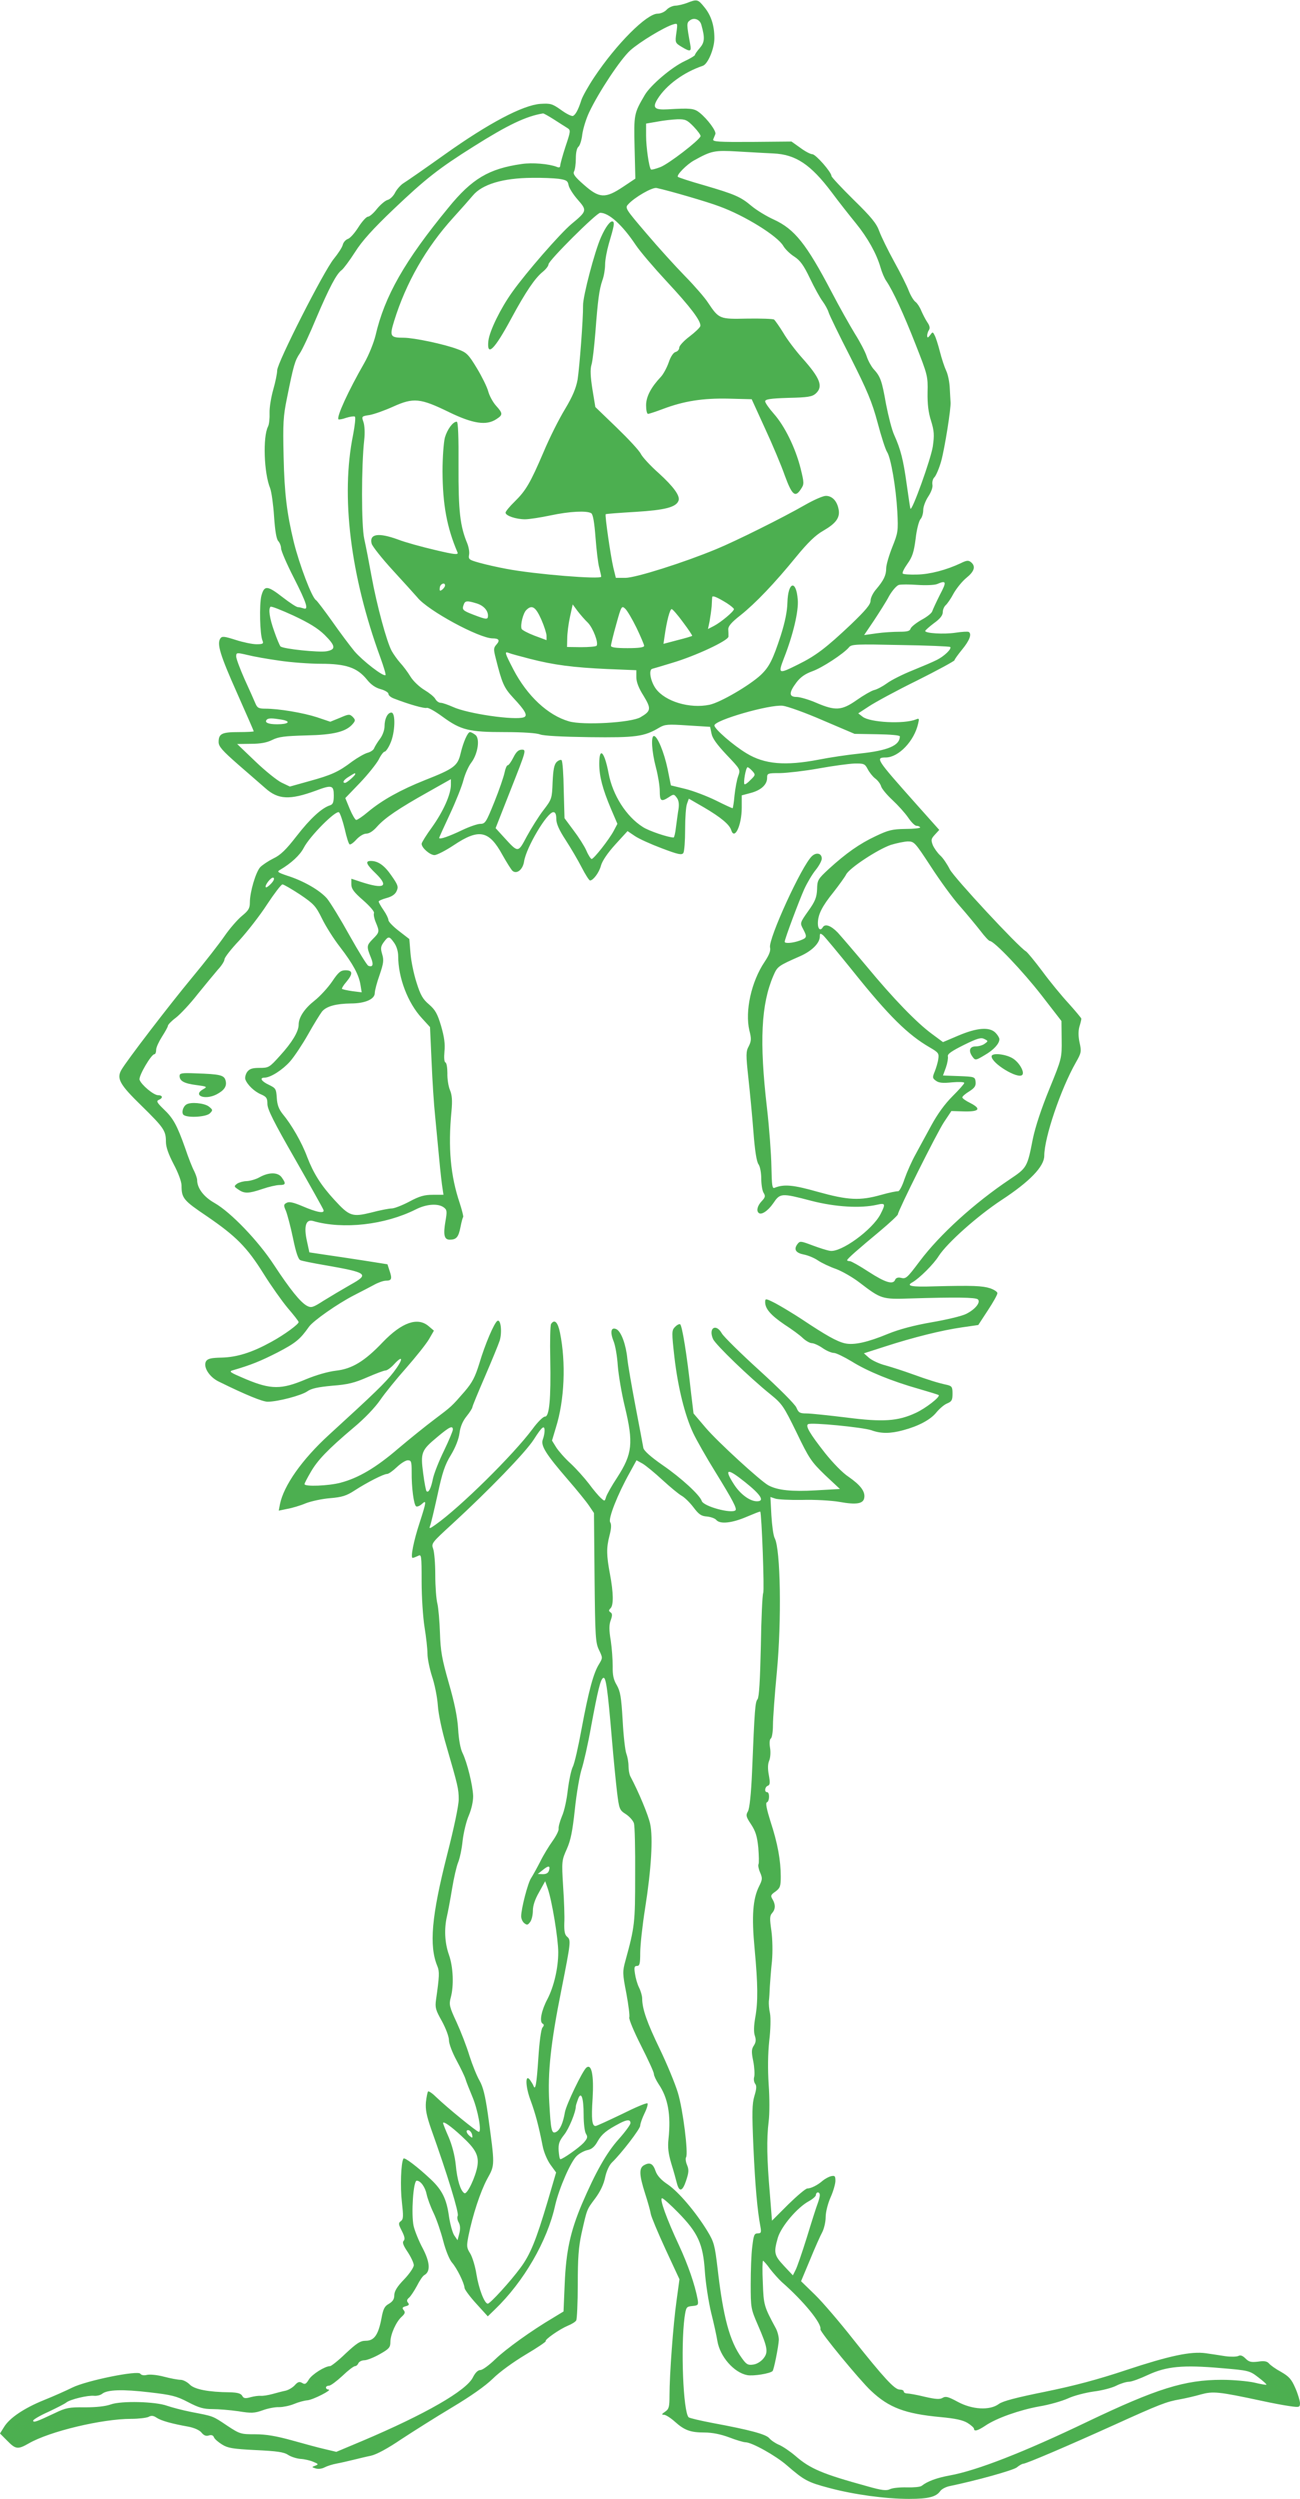 <?xml version="1.0" standalone="no"?>
<!DOCTYPE svg PUBLIC "-//W3C//DTD SVG 20010904//EN"
 "http://www.w3.org/TR/2001/REC-SVG-20010904/DTD/svg10.dtd">
<svg version="1.0" xmlns="http://www.w3.org/2000/svg"
 width="666pt" height="1280pt" viewBox="0 0 666 1280"
 preserveAspectRatio="xMidYMid meet">
<g transform="translate(0,1280) scale(0.1,-0.1)"
fill="#4caf50" stroke="none">
<path d="M3520 12785 c-19 -7 -47 -14 -61 -14 -14 -1 -34 -10 -44 -21 -10 -11
-30 -20 -46 -20 -56 0 -211 -155 -325 -326 -30 -45 -59 -97 -65 -115 -16 -50
-30 -77 -44 -83 -7 -2 -34 11 -61 31 -45 32 -54 34 -105 31 -90 -6 -267 -100
-489 -258 -101 -72 -196 -138 -211 -147 -14 -8 -34 -30 -44 -48 -9 -19 -27
-36 -39 -39 -12 -3 -37 -24 -55 -46 -17 -22 -38 -40 -46 -40 -8 0 -30 -24 -49
-54 -19 -30 -43 -57 -54 -60 -11 -4 -23 -17 -26 -30 -3 -13 -24 -45 -46 -72
-51 -62 -290 -532 -290 -571 0 -15 -9 -60 -20 -98 -11 -39 -20 -92 -19 -120 1
-27 -2 -59 -8 -70 -27 -53 -21 -238 11 -316 7 -19 16 -83 20 -144 5 -74 12
-115 21 -126 8 -8 15 -26 15 -38 0 -12 29 -80 65 -150 67 -132 78 -168 49
-157 -9 3 -21 6 -28 6 -7 0 -41 22 -77 50 -80 62 -95 63 -110 8 -11 -44 -8
-199 6 -230 6 -15 2 -18 -31 -18 -21 0 -69 10 -106 22 -60 19 -70 20 -79 8
-19 -28 -1 -86 85 -279 47 -106 86 -195 86 -197 0 -2 -35 -4 -78 -4 -85 0
-102 -8 -102 -51 0 -23 19 -44 101 -116 56 -48 118 -103 138 -120 66 -59 125
-62 259 -13 82 31 92 28 92 -24 0 -35 -4 -46 -19 -51 -42 -13 -102 -68 -171
-157 -55 -71 -83 -98 -119 -115 -26 -13 -56 -33 -68 -45 -23 -26 -53 -127 -53
-181 0 -30 -7 -41 -41 -69 -22 -18 -62 -64 -89 -103 -26 -38 -100 -133 -164
-210 -118 -142 -337 -428 -364 -475 -26 -45 -8 -76 103 -184 115 -113 125
-128 125 -184 0 -28 13 -64 40 -116 23 -43 40 -89 40 -108 0 -66 10 -77 130
-158 149 -102 205 -158 290 -294 38 -61 94 -140 124 -176 31 -36 56 -68 56
-72 0 -11 -73 -65 -141 -102 -98 -54 -175 -78 -253 -80 -53 -1 -71 -5 -80 -18
-17 -28 15 -81 65 -105 138 -68 224 -103 250 -103 52 0 173 32 203 53 21 15
54 22 128 29 81 6 115 15 179 43 44 19 86 35 94 35 8 0 28 14 44 32 49 53 47
24 -3 -41 -42 -54 -99 -109 -330 -320 -139 -127 -233 -261 -252 -357 l-6 -32
43 9 c24 4 68 17 96 29 29 11 85 23 125 26 59 5 83 12 124 39 65 42 149 85
167 85 8 0 30 16 50 35 20 19 45 35 56 35 18 0 20 -7 20 -59 -1 -80 11 -170
23 -177 5 -3 18 2 29 12 25 23 24 13 -11 -95 -31 -94 -48 -181 -36 -181 4 0
16 5 27 10 18 10 19 6 19 -132 0 -79 7 -183 15 -233 8 -49 15 -111 15 -136 0
-25 11 -77 23 -115 13 -38 27 -105 30 -149 3 -46 22 -134 43 -205 60 -207 64
-223 64 -277 0 -31 -24 -146 -60 -286 -79 -312 -93 -464 -49 -569 11 -27 10
-51 -7 -170 -6 -42 -2 -54 30 -111 20 -37 36 -79 36 -97 0 -19 17 -63 39 -104
21 -39 42 -82 46 -96 4 -14 20 -54 35 -90 28 -66 49 -180 33 -180 -10 0 -162
124 -216 176 -20 20 -40 34 -44 31 -3 -4 -8 -28 -11 -55 -3 -37 3 -69 27 -138
83 -232 144 -432 136 -444 -4 -7 -2 -22 5 -34 8 -15 9 -33 3 -57 l-9 -34 -17
25 c-9 14 -21 58 -27 98 -12 88 -35 134 -92 188 -68 64 -136 116 -141 107 -13
-21 -17 -147 -8 -223 8 -72 8 -87 -5 -97 -14 -10 -13 -16 5 -51 14 -28 17 -42
9 -50 -8 -8 -2 -24 21 -58 17 -26 31 -56 31 -67 0 -11 -22 -44 -50 -73 -36
-37 -50 -61 -50 -81 0 -20 -8 -32 -28 -44 -22 -12 -29 -26 -38 -76 -16 -83
-37 -113 -80 -113 -28 0 -46 -12 -103 -65 -37 -36 -74 -65 -80 -65 -26 0 -93
-42 -109 -69 -14 -23 -20 -26 -34 -17 -14 8 -22 6 -38 -12 -11 -12 -33 -25
-48 -28 -15 -3 -45 -11 -67 -17 -22 -6 -48 -10 -59 -9 -10 1 -34 -2 -52 -7
-28 -8 -36 -6 -43 7 -7 12 -24 17 -63 18 -110 1 -182 15 -206 40 -13 13 -34
24 -47 24 -13 0 -51 7 -85 16 -34 9 -73 13 -88 9 -15 -4 -28 -1 -33 6 -11 19
-277 -35 -349 -71 -30 -15 -95 -44 -145 -64 -103 -42 -177 -92 -205 -139 l-20
-32 37 -37 c43 -44 54 -46 110 -14 107 62 376 126 525 126 38 0 78 5 89 10 14
8 25 7 41 -4 24 -16 79 -31 163 -46 31 -6 57 -18 67 -30 12 -15 24 -20 38 -15
13 4 22 1 26 -9 3 -9 22 -25 41 -37 30 -19 56 -23 173 -29 107 -5 144 -10 165
-24 15 -10 43 -19 63 -21 21 -1 51 -8 67 -15 27 -11 28 -13 10 -20 -19 -7 -19
-7 2 -14 13 -4 32 -2 45 5 13 7 41 16 63 20 22 4 60 13 85 19 25 6 65 16 90
21 28 6 86 37 155 84 61 40 178 114 260 163 97 58 171 110 210 148 34 34 106
86 168 123 59 35 105 66 103 69 -7 7 70 61 113 79 20 8 39 20 43 27 4 6 8 89
8 184 0 136 4 192 20 265 28 123 25 117 70 177 25 34 43 71 50 106 7 33 21 63
35 77 47 45 145 172 145 189 0 10 10 38 22 63 12 24 19 48 15 51 -4 4 -63 -21
-131 -55 -69 -33 -129 -61 -135 -61 -18 0 -22 35 -15 141 7 119 -5 180 -32
158 -20 -17 -103 -189 -110 -229 -9 -54 -25 -90 -44 -100 -24 -13 -28 6 -36
150 -9 154 8 308 62 577 49 248 50 255 29 273 -12 10 -15 29 -14 69 2 31 -1
116 -6 188 -8 130 -7 134 19 192 20 45 29 91 41 202 8 79 24 171 34 204 11 33
34 134 50 225 34 182 47 237 61 245 14 9 23 -53 45 -315 8 -96 20 -217 26
-268 11 -90 13 -94 46 -115 18 -12 37 -33 41 -47 4 -14 7 -133 6 -265 0 -246
-2 -264 -50 -439 -15 -55 -15 -65 5 -167 11 -60 18 -115 15 -123 -3 -8 24 -73
60 -144 36 -71 66 -136 66 -145 0 -9 11 -32 24 -52 48 -70 64 -157 51 -280 -5
-46 -1 -76 15 -130 12 -38 24 -83 28 -99 12 -46 29 -41 47 14 14 42 15 56 5
80 -7 16 -9 34 -5 40 12 20 -16 245 -42 330 -14 47 -56 148 -93 225 -65 134
-90 205 -90 258 0 13 -7 38 -16 56 -9 18 -18 50 -21 72 -5 32 -3 39 11 39 13
0 16 12 16 68 0 37 11 139 25 227 32 202 41 363 26 432 -9 44 -58 162 -102
245 -5 10 -9 33 -9 52 0 19 -5 47 -11 63 -6 15 -15 92 -19 171 -7 120 -12 148
-30 180 -17 28 -22 52 -21 97 0 33 -4 92 -10 132 -9 53 -9 80 0 104 9 25 8 34
-1 40 -10 7 -10 11 0 21 16 16 15 79 -3 175 -18 96 -19 134 -2 199 9 35 10 56
3 67 -11 17 37 141 101 255 l34 62 31 -17 c17 -10 63 -48 102 -84 39 -36 83
-72 97 -80 15 -8 42 -34 61 -59 28 -37 40 -46 70 -48 20 -2 42 -10 48 -18 19
-22 79 -16 154 16 38 16 70 29 71 27 7 -9 22 -405 15 -417 -4 -8 -10 -131 -12
-272 -4 -177 -9 -262 -17 -272 -12 -14 -15 -49 -28 -371 -5 -117 -13 -188 -21
-203 -12 -20 -10 -28 16 -67 23 -35 31 -61 37 -120 3 -41 4 -78 1 -84 -3 -5 0
-24 8 -42 13 -30 12 -37 -5 -71 -32 -64 -39 -152 -23 -320 17 -185 18 -271 3
-354 -7 -41 -8 -73 -2 -91 7 -21 6 -34 -5 -51 -12 -18 -13 -32 -3 -80 6 -31 8
-67 5 -80 -4 -12 -1 -28 5 -36 8 -10 7 -26 -4 -62 -12 -41 -13 -83 -5 -265 9
-198 20 -321 36 -406 5 -28 3 -33 -14 -33 -18 0 -21 -9 -28 -68 -5 -37 -8
-123 -8 -192 0 -122 1 -127 37 -210 50 -115 54 -139 28 -171 -12 -15 -34 -29
-52 -31 -27 -4 -35 0 -59 34 -62 86 -95 208 -124 461 -14 117 -18 133 -52 189
-60 98 -147 200 -202 238 -35 23 -55 46 -63 68 -13 39 -29 48 -58 32 -28 -14
-27 -49 4 -146 14 -43 27 -90 29 -104 2 -14 36 -95 75 -180 l72 -155 -15 -110
c-17 -121 -36 -378 -36 -485 0 -59 -3 -70 -22 -83 -19 -13 -20 -16 -6 -16 10
-1 35 -17 56 -36 49 -44 80 -55 152 -55 39 0 83 -9 126 -25 36 -14 74 -25 83
-25 33 0 156 -69 212 -118 89 -77 107 -87 217 -116 127 -34 288 -56 409 -56
99 0 139 10 160 40 7 10 28 21 46 25 140 29 326 81 346 96 13 11 28 19 33 19
15 0 230 92 462 197 238 108 272 121 341 133 28 5 76 16 107 25 63 17 89 15
313 -33 50 -11 114 -23 143 -27 50 -7 52 -6 52 17 -1 12 -11 47 -24 76 -19 44
-32 59 -72 82 -28 15 -56 35 -63 44 -10 11 -24 14 -56 9 -35 -4 -46 -2 -64 16
-15 15 -26 19 -37 13 -8 -4 -38 -5 -67 -1 -29 5 -73 11 -99 15 -76 11 -188
-13 -408 -86 -147 -49 -264 -80 -415 -111 -149 -30 -218 -48 -238 -63 -46 -34
-136 -29 -210 11 -48 26 -62 30 -77 21 -14 -9 -35 -8 -92 5 -40 10 -81 17 -90
17 -10 0 -18 5 -18 10 0 6 -9 10 -21 10 -26 0 -81 60 -240 260 -67 85 -154
187 -193 225 l-72 70 46 110 c25 61 53 124 63 142 9 18 17 52 17 76 0 26 11
69 25 101 14 31 25 70 25 85 0 25 -3 28 -22 24 -13 -3 -32 -14 -43 -23 -26
-23 -60 -40 -79 -40 -8 0 -52 -37 -98 -82 l-83 -83 -11 140 c-15 173 -17 279
-6 368 5 38 5 123 0 190 -5 80 -4 157 3 223 7 57 8 119 4 140 -5 22 -7 50 -6
63 2 14 4 48 5 75 2 28 6 87 11 131 4 47 3 110 -3 155 -9 62 -9 77 4 91 17 19
18 43 2 70 -11 18 -10 23 15 40 24 18 27 27 27 77 0 82 -16 171 -52 280 -20
64 -27 97 -19 100 14 5 15 52 1 52 -15 0 -12 27 4 33 11 4 12 16 5 54 -6 32
-6 57 2 75 6 15 8 44 4 66 -4 25 -2 42 4 47 6 3 11 34 11 68 0 34 9 157 20
272 25 265 19 631 -11 686 -7 13 -14 66 -17 117 l-5 94 24 -8 c13 -5 76 -8
139 -7 63 2 149 -3 190 -10 88 -16 124 -10 128 22 5 32 -21 65 -80 106 -31 20
-81 72 -121 122 -80 102 -101 139 -87 148 16 10 280 -16 324 -31 49 -18 97
-18 163 0 79 21 141 54 171 92 15 18 39 39 54 45 24 10 28 17 28 50 0 34 -3
39 -27 45 -47 10 -95 25 -178 55 -44 16 -106 36 -138 45 -32 8 -70 26 -85 39
l-26 23 109 35 c145 47 290 83 394 98 l83 12 49 75 c27 41 49 80 49 88 0 7
-17 18 -37 25 -40 13 -90 15 -286 10 -119 -4 -147 2 -112 21 35 20 108 92 134
134 44 68 199 206 322 287 145 95 219 172 219 227 0 92 84 341 162 478 28 49
29 56 19 101 -7 32 -7 60 -1 82 6 19 10 37 10 41 0 3 -29 38 -65 78 -36 39
-97 113 -135 165 -39 52 -77 98 -84 102 -38 22 -368 377 -390 420 -13 26 -35
59 -49 71 -14 13 -31 37 -38 53 -10 27 -9 32 11 54 l22 24 -124 139 c-199 224
-205 232 -149 232 65 1 145 84 165 174 6 25 5 28 -11 21 -61 -25 -237 -16
-274 14 l-22 17 55 36 c30 20 140 80 246 132 106 53 192 100 192 104 0 4 18
29 40 56 37 45 50 79 33 89 -5 3 -35 1 -68 -4 -60 -9 -155 -3 -155 9 1 4 21
22 45 40 31 22 45 40 45 56 0 13 7 29 15 36 8 7 27 34 41 61 15 26 44 62 65
79 41 33 49 59 24 80 -13 11 -23 10 -53 -5 -72 -34 -158 -57 -224 -58 -36 -1
-69 1 -73 5 -4 4 7 26 24 50 25 35 33 59 42 128 5 47 17 92 25 101 8 8 14 30
14 47 0 17 12 48 26 69 15 23 24 47 21 61 -2 13 2 30 11 38 8 9 24 46 34 82
18 65 51 272 48 302 -1 8 -2 40 -4 70 -1 30 -9 71 -18 90 -9 19 -24 64 -33
100 -9 35 -21 73 -27 83 -9 18 -10 18 -23 0 -11 -14 -14 -15 -15 -3 0 8 4 22
9 29 7 10 4 23 -8 40 -10 15 -23 41 -31 59 -7 18 -20 38 -29 45 -10 7 -25 32
-35 57 -9 25 -43 92 -75 150 -32 58 -66 128 -76 155 -14 40 -41 73 -131 161
-63 62 -114 117 -114 122 0 20 -81 112 -98 112 -10 0 -38 15 -62 33 l-45 32
-203 -2 c-171 -1 -202 1 -198 13 3 8 8 20 11 27 6 15 -40 77 -81 110 -28 22
-46 24 -162 17 -69 -4 -81 8 -53 53 44 71 134 137 232 170 26 9 59 88 59 141
0 66 -17 118 -52 160 -32 40 -37 41 -88 21z m73 -112 c19 -67 17 -90 -8 -119
-14 -16 -25 -32 -25 -36 0 -3 -24 -18 -52 -31 -67 -31 -176 -124 -205 -174
-55 -94 -56 -98 -52 -268 l4 -160 -63 -42 c-91 -61 -122 -59 -200 10 -47 41
-58 56 -51 69 5 9 9 39 9 66 0 30 5 54 14 61 7 6 16 34 19 62 4 29 19 79 35
113 49 104 161 273 211 318 48 43 175 120 220 133 23 7 23 6 16 -44 -7 -49 -6
-51 27 -71 45 -27 51 -25 44 13 -19 104 -19 110 -1 123 21 16 51 4 58 -23z
m-755 -485 c28 -18 59 -38 69 -44 17 -11 17 -15 -10 -95 -15 -46 -27 -90 -27
-98 0 -8 -6 -11 -17 -6 -41 16 -126 23 -180 15 -168 -24 -255 -75 -376 -224
-224 -272 -327 -454 -373 -654 -9 -37 -34 -100 -58 -142 -82 -143 -143 -276
-132 -288 3 -2 21 1 40 8 20 6 39 9 44 6 5 -3 0 -45 -9 -93 -64 -314 -14 -721
140 -1142 17 -47 29 -87 26 -89 -10 -10 -117 73 -159 122 -23 28 -75 97 -114
153 -40 56 -77 105 -83 109 -21 12 -85 181 -114 298 -35 145 -48 248 -52 436
-4 172 -2 207 17 300 34 170 41 193 66 230 13 19 51 100 84 180 67 157 104
228 131 247 9 7 40 48 68 92 36 57 92 119 198 220 162 154 230 208 410 321
176 111 269 155 355 169 3 1 29 -14 56 -31z m716 -37 c21 -22 37 -44 35 -49
-8 -22 -164 -142 -206 -158 -24 -9 -46 -15 -48 -12 -10 10 -25 114 -25 173 l0
62 58 10 c31 6 77 11 102 12 41 1 50 -3 84 -38z m408 -137 c114 -5 191 -56
298 -198 37 -50 94 -122 125 -160 60 -74 105 -154 126 -226 7 -25 20 -56 30
-70 34 -50 89 -169 150 -325 61 -155 63 -162 61 -245 -1 -59 4 -103 18 -146
16 -52 17 -73 9 -130 -9 -63 -109 -341 -115 -319 -2 6 -10 62 -19 125 -17 124
-31 179 -64 252 -12 26 -30 97 -42 159 -21 119 -28 140 -64 179 -12 14 -28 43
-35 65 -7 22 -34 74 -60 115 -25 41 -80 138 -120 215 -129 246 -189 321 -295
370 -38 17 -90 49 -115 70 -56 47 -83 59 -243 106 -71 20 -131 40 -134 43 -9
9 46 64 82 84 90 50 105 53 225 46 63 -4 145 -8 182 -10z m-1099 -130 c39 -6
46 -10 50 -33 3 -15 24 -48 47 -74 48 -55 48 -58 -33 -125 -59 -50 -230 -246
-302 -347 -61 -85 -117 -200 -123 -251 -9 -85 31 -46 118 116 73 135 121 206
161 238 16 13 29 30 29 38 0 19 246 264 265 264 45 0 114 -63 182 -165 22 -33
93 -116 157 -185 124 -133 178 -205 174 -230 -2 -8 -27 -32 -56 -54 -28 -21
-52 -47 -52 -56 0 -10 -8 -20 -19 -23 -11 -3 -25 -23 -35 -53 -9 -26 -27 -60
-40 -74 -51 -54 -76 -102 -76 -146 0 -24 4 -44 10 -44 5 0 39 11 76 25 108 41
206 56 337 53 l118 -3 68 -149 c38 -82 84 -191 102 -243 37 -100 53 -114 83
-67 16 24 16 30 -3 107 -27 105 -81 215 -137 278 -24 27 -44 56 -44 63 0 11
26 15 119 18 100 2 122 6 140 22 40 36 23 79 -70 183 -33 37 -77 95 -96 128
-20 33 -42 63 -47 68 -6 4 -68 6 -137 5 -143 -3 -145 -3 -202 82 -16 25 -69
86 -117 135 -49 50 -138 148 -199 220 -106 124 -110 130 -93 148 32 36 124 89
146 84 65 -14 261 -71 321 -94 130 -47 299 -152 328 -203 10 -17 36 -42 57
-55 29 -19 47 -43 79 -110 23 -48 52 -101 65 -118 13 -18 27 -43 31 -57 4 -14
54 -117 112 -230 86 -171 110 -227 139 -335 19 -72 41 -140 49 -151 19 -30 45
-179 52 -304 5 -101 4 -108 -26 -183 -17 -43 -31 -91 -31 -108 0 -36 -13 -62
-51 -107 -16 -18 -29 -44 -29 -59 0 -19 -24 -48 -101 -122 -125 -118 -179
-160 -271 -205 -100 -50 -103 -49 -72 32 47 119 76 242 71 300 -8 105 -50 93
-53 -15 -1 -45 -13 -102 -34 -168 -40 -123 -59 -161 -102 -202 -58 -54 -207
-141 -263 -153 -101 -21 -226 16 -275 82 -27 37 -38 96 -19 102 8 2 55 16 104
31 118 35 285 113 287 134 0 9 0 26 -1 37 -1 16 16 36 62 72 78 62 176 165
286 300 60 73 99 111 138 133 66 38 88 68 79 111 -8 42 -33 68 -65 68 -15 0
-62 -21 -106 -46 -113 -65 -356 -186 -456 -227 -166 -69 -413 -147 -465 -147
l-49 0 -13 53 c-14 61 -44 268 -39 273 2 2 70 7 153 12 150 9 208 24 220 57
10 24 -25 72 -102 142 -42 37 -83 82 -91 98 -8 17 -64 77 -124 135 l-109 105
-15 91 c-10 64 -12 101 -5 125 6 18 14 92 20 164 13 172 20 222 36 269 8 21
14 58 14 81 0 24 9 71 19 106 27 91 30 108 21 114 -12 7 -37 -26 -61 -80 -32
-71 -93 -303 -92 -350 1 -67 -18 -316 -28 -380 -8 -43 -25 -85 -64 -150 -30
-49 -80 -148 -110 -220 -69 -161 -91 -198 -149 -255 -25 -24 -46 -50 -46 -56
0 -16 54 -34 100 -34 20 0 79 9 131 20 99 21 185 25 208 11 9 -6 16 -46 22
-126 5 -64 13 -133 19 -153 5 -21 10 -41 10 -46 0 -15 -338 12 -485 40 -44 8
-106 22 -138 31 -54 15 -58 18 -54 41 3 14 -2 40 -9 58 -37 89 -46 165 -45
397 1 147 -2 227 -9 227 -20 0 -49 -40 -61 -82 -6 -24 -12 -101 -12 -173 1
-170 22 -286 77 -415 5 -13 -15 -11 -116 13 -68 16 -152 39 -188 53 -101 37
-149 30 -136 -21 4 -14 53 -76 109 -137 56 -61 112 -123 125 -138 53 -67 317
-210 386 -210 32 0 39 -10 19 -32 -15 -17 -15 -24 -3 -71 32 -128 42 -150 89
-201 62 -66 76 -92 55 -100 -45 -17 -289 18 -364 53 -25 11 -53 21 -62 21 -10
0 -22 9 -28 20 -6 11 -31 31 -56 46 -25 15 -57 45 -71 68 -14 23 -38 55 -53
71 -15 17 -34 44 -43 60 -26 47 -77 237 -103 380 -13 72 -30 159 -38 195 -15
67 -15 374 0 507 4 36 2 73 -4 91 -10 29 -10 30 31 36 23 4 77 23 121 43 104
47 139 44 286 -28 124 -60 192 -70 243 -36 34 22 34 29 -2 69 -16 18 -34 51
-40 74 -6 22 -32 75 -58 118 -43 71 -53 81 -98 97 -68 26 -225 59 -277 59 -69
0 -73 7 -49 85 61 197 164 377 303 530 40 44 85 95 100 113 48 58 154 90 304
91 50 1 112 -2 137 -5z m1952 -2131 c-19 -38 -36 -75 -39 -84 -3 -10 -27 -29
-55 -44 -28 -16 -53 -36 -56 -45 -4 -13 -17 -16 -58 -16 -28 0 -81 -3 -116 -8
l-64 -9 50 74 c27 41 63 97 78 126 16 28 39 54 50 57 11 3 54 3 95 0 43 -3 86
-1 100 4 49 21 51 13 15 -55z m-2535 48 c0 -5 -6 -14 -14 -21 -12 -9 -15 -8
-13 9 1 20 27 31 27 12z m1443 -90 c20 -13 37 -27 37 -31 0 -12 -66 -67 -102
-86 l-31 -16 8 38 c4 22 9 57 11 79 1 22 2 43 3 47 1 9 25 -1 74 -31z m-1284
-1 c36 -10 60 -35 61 -62 0 -23 -6 -23 -74 3 -57 22 -60 26 -50 53 7 19 17 20
63 6z m-776 -162 c57 -57 59 -75 10 -84 -39 -7 -223 12 -236 25 -4 4 -19 39
-32 77 -24 67 -31 115 -19 126 3 4 56 -17 117 -45 81 -38 125 -65 160 -99z
m1349 62 c27 -28 56 -105 44 -118 -4 -4 -40 -7 -79 -7 l-72 1 1 44 c0 25 6 74
14 110 l14 64 25 -34 c14 -18 38 -46 53 -60z m249 -26 c21 -44 39 -86 39 -92
0 -8 -26 -12 -85 -12 -61 0 -85 4 -85 12 0 7 12 57 27 110 26 94 28 97 46 80
10 -9 36 -53 58 -98z m-488 43 c15 -34 27 -72 27 -84 l0 -22 -62 23 c-34 13
-64 29 -66 35 -7 21 8 80 24 96 29 29 48 17 77 -48z m726 -14 c28 -37 49 -69
47 -70 -2 -2 -35 -12 -75 -22 l-72 -19 6 41 c11 78 27 137 36 137 5 0 31 -30
58 -67z m1369 -127 c9 -9 -30 -47 -68 -66 -19 -10 -76 -34 -125 -54 -50 -20
-108 -49 -131 -66 -22 -16 -52 -32 -67 -35 -14 -4 -54 -27 -88 -51 -77 -54
-109 -56 -207 -14 -39 17 -85 30 -101 30 -40 0 -40 22 -1 74 21 28 45 44 80
57 50 17 163 91 190 124 12 15 38 16 263 11 137 -2 252 -7 255 -10z m-3437
-70 c59 -9 155 -16 213 -16 129 0 186 -20 235 -80 21 -27 45 -43 71 -50 22 -6
40 -17 40 -24 0 -8 12 -18 28 -24 80 -31 156 -52 168 -48 7 3 43 -17 81 -45
94 -69 136 -79 319 -79 94 0 164 -5 181 -12 18 -7 110 -12 253 -14 238 -3 280
3 356 48 30 18 45 19 148 12 l114 -7 7 -34 c4 -24 28 -57 77 -109 71 -75 72
-75 60 -109 -7 -18 -15 -63 -19 -99 -3 -36 -8 -66 -10 -66 -3 0 -42 18 -86 40
-45 22 -115 49 -156 59 l-74 18 -17 85 c-18 85 -52 168 -70 168 -16 0 -11 -80
10 -160 11 -41 20 -96 20 -122 0 -52 7 -57 47 -31 24 16 26 16 40 -3 10 -13
13 -32 9 -59 -4 -22 -9 -64 -13 -92 -3 -29 -9 -53 -12 -53 -27 0 -128 34 -158
54 -85 54 -154 163 -175 274 -21 112 -48 140 -48 50 0 -65 17 -129 60 -231
l33 -77 -19 -36 c-24 -45 -102 -144 -113 -144 -4 0 -17 19 -27 43 -10 23 -40
70 -66 104 l-46 62 -4 144 c-1 80 -6 149 -11 153 -4 4 -15 0 -25 -9 -13 -13
-18 -39 -21 -104 -3 -83 -4 -87 -47 -143 -24 -31 -62 -92 -85 -134 -46 -86
-43 -86 -118 -4 l-42 46 79 201 c77 195 79 201 56 201 -17 0 -29 -10 -44 -40
-11 -22 -24 -40 -29 -40 -5 0 -12 -17 -16 -37 -4 -20 -27 -88 -52 -150 -42
-104 -47 -113 -72 -113 -14 0 -55 -14 -91 -31 -71 -34 -120 -51 -120 -41 0 3
25 58 55 122 30 64 61 142 69 173 8 31 26 72 40 90 35 46 46 125 21 143 -11 8
-22 14 -27 14 -12 0 -34 -50 -48 -108 -15 -65 -33 -79 -183 -138 -125 -50
-219 -102 -292 -163 -27 -23 -54 -41 -60 -41 -5 0 -20 25 -33 56 l-23 56 75
78 c41 43 84 97 96 119 11 23 25 41 31 41 5 0 19 19 29 43 24 53 28 157 5 157
-19 0 -35 -31 -35 -71 0 -18 -10 -46 -23 -63 -13 -17 -26 -39 -30 -48 -3 -10
-19 -20 -34 -24 -15 -4 -50 -24 -78 -44 -71 -54 -107 -70 -220 -101 l-100 -28
-42 20 c-23 11 -84 60 -135 109 l-93 89 70 1 c50 0 82 6 110 20 32 16 63 20
175 23 141 3 205 19 239 61 12 15 12 19 -2 34 -16 15 -20 15 -66 -5 l-49 -20
-68 23 c-71 23 -195 44 -265 44 -34 0 -41 4 -51 28 -6 15 -31 70 -55 123 -23
52 -43 105 -43 116 0 21 2 21 58 8 31 -8 105 -21 163 -29z m1285 9 c121 -31
219 -44 396 -52 l148 -6 0 -36 c0 -24 12 -56 37 -95 40 -66 39 -78 -16 -110
-48 -28 -294 -42 -366 -21 -108 31 -214 130 -285 266 -45 87 -47 94 -22 84 9
-4 58 -17 108 -30z m1500 -315 l162 -69 116 -2 c66 -1 116 -5 116 -11 0 -47
-62 -73 -207 -88 -59 -6 -153 -20 -208 -31 -172 -33 -278 -24 -370 32 -67 40
-165 125 -165 143 0 27 281 108 350 101 24 -3 117 -36 206 -75z m-2774 4 c52
-9 37 -24 -22 -24 -46 0 -67 9 -53 24 8 8 27 8 75 0z m3003 -253 c8 -16 25
-38 38 -48 14 -10 28 -29 31 -41 4 -13 30 -44 58 -70 28 -26 64 -66 80 -89 16
-24 35 -43 43 -43 8 0 16 -3 19 -8 2 -4 -31 -8 -75 -8 -68 -1 -88 -6 -153 -37
-83 -39 -151 -87 -240 -168 -56 -52 -59 -57 -60 -104 -2 -41 -9 -61 -45 -111
-43 -61 -43 -62 -27 -92 22 -42 21 -46 -17 -60 -36 -13 -77 -16 -77 -6 0 14
74 211 100 269 15 33 41 77 59 99 17 21 31 47 31 58 0 27 -27 34 -50 13 -52
-47 -225 -426 -215 -468 4 -16 -4 -38 -28 -74 -68 -101 -101 -252 -78 -351 11
-42 10 -55 -3 -81 -15 -27 -15 -43 -2 -163 8 -73 20 -198 26 -277 7 -93 16
-152 26 -165 8 -11 14 -44 14 -73 0 -29 5 -62 12 -73 10 -16 9 -23 -10 -43
-21 -22 -28 -48 -16 -59 13 -14 47 8 75 48 36 53 40 54 196 13 124 -32 253
-39 336 -20 43 10 45 5 18 -48 -42 -81 -203 -198 -259 -188 -15 2 -55 15 -90
28 -61 23 -64 23 -77 6 -20 -27 -8 -45 33 -53 21 -4 53 -17 72 -30 19 -13 61
-33 93 -44 32 -12 86 -43 121 -70 110 -84 114 -86 261 -81 230 7 334 6 345 -5
15 -15 -14 -51 -60 -74 -21 -11 -101 -30 -177 -43 -92 -16 -166 -36 -223 -59
-106 -44 -175 -59 -221 -49 -41 9 -99 42 -219 122 -47 31 -109 68 -137 83 -51
26 -53 26 -53 6 0 -34 29 -67 98 -114 37 -24 80 -55 95 -70 15 -14 36 -26 46
-26 10 0 35 -11 55 -25 20 -14 46 -25 58 -25 11 0 52 -20 92 -44 80 -50 204
-101 346 -141 52 -15 97 -29 99 -31 9 -9 -67 -68 -117 -91 -92 -43 -168 -48
-355 -24 -91 11 -183 21 -205 21 -35 0 -41 4 -52 30 -7 17 -89 99 -189 190
-97 88 -184 174 -193 190 -30 53 -70 28 -45 -29 13 -29 187 -197 295 -284 59
-48 67 -60 133 -195 64 -133 75 -149 145 -217 l77 -72 -124 -7 c-123 -7 -195
0 -243 26 -40 22 -259 222 -321 295 l-62 73 -13 108 c-21 195 -46 346 -56 349
-6 2 -18 -5 -27 -15 -16 -17 -16 -28 -2 -153 18 -155 53 -297 96 -389 17 -36
68 -126 114 -200 90 -146 111 -187 103 -196 -20 -19 -165 20 -173 48 -10 30
-104 117 -200 183 -62 43 -96 74 -99 88 -2 12 -20 108 -40 212 -20 105 -39
215 -42 245 -7 72 -31 138 -55 151 -28 14 -35 -12 -16 -60 9 -21 19 -78 22
-127 4 -49 20 -143 36 -209 45 -187 39 -242 -39 -363 -28 -42 -53 -87 -57
-100 -7 -23 -7 -23 -27 -5 -11 10 -39 43 -61 73 -23 30 -65 77 -94 104 -29 26
-62 64 -74 83 l-21 34 20 67 c44 140 52 332 21 485 -11 55 -28 72 -46 45 -4
-7 -6 -88 -4 -179 4 -205 -5 -297 -27 -295 -9 0 -38 -28 -64 -64 -100 -134
-372 -402 -497 -490 -31 -22 -34 -22 -27 -4 4 10 21 82 38 159 24 112 37 152
68 202 23 38 40 81 44 112 4 32 16 61 36 86 17 21 30 42 30 47 0 5 29 75 64
156 35 81 69 164 76 185 13 43 6 112 -12 101 -16 -10 -63 -119 -92 -217 -22
-71 -36 -98 -76 -145 -68 -78 -65 -75 -155 -143 -44 -33 -127 -100 -185 -149
-114 -98 -204 -151 -296 -175 -60 -16 -184 -21 -184 -7 0 4 14 31 31 60 35 62
88 117 219 228 57 47 112 105 138 143 24 35 84 109 133 164 49 56 101 121 116
146 l26 45 -27 23 c-56 48 -137 20 -235 -82 -93 -98 -158 -137 -240 -146 -41
-5 -101 -22 -156 -45 -123 -52 -177 -52 -304 1 -87 37 -91 40 -65 47 89 26
139 46 227 91 92 48 114 66 160 131 21 30 146 118 232 162 33 17 78 40 100 52
21 12 49 22 62 22 29 0 33 9 19 50 l-11 34 -120 19 c-66 10 -156 24 -200 30
l-80 12 -13 60 c-16 73 -5 111 31 101 155 -45 370 -20 527 59 55 28 115 32
144 10 16 -12 17 -20 8 -71 -12 -70 -6 -94 22 -94 34 0 45 13 55 64 5 26 11
49 14 52 2 3 -6 35 -18 72 -47 140 -60 283 -42 470 5 55 3 83 -8 109 -8 19
-14 58 -13 86 0 28 -4 53 -10 55 -6 2 -8 23 -5 56 4 39 -1 74 -17 130 -19 64
-30 83 -62 111 -32 27 -44 48 -64 112 -14 43 -28 111 -31 150 l-6 73 -53 41
c-30 23 -54 48 -54 56 0 8 -11 31 -25 51 -14 20 -25 40 -25 44 0 4 18 12 40
18 27 7 45 19 52 36 10 21 7 31 -26 78 -36 53 -69 76 -106 76 -31 0 -24 -17
26 -65 68 -67 42 -81 -78 -42 l-48 16 0 -29 c0 -23 13 -40 60 -81 34 -30 59
-58 56 -66 -3 -7 1 -28 9 -47 20 -48 20 -51 -16 -87 -31 -32 -32 -37 -8 -96
14 -34 9 -49 -14 -40 -7 3 -50 73 -96 155 -46 83 -98 168 -116 190 -37 42
-119 90 -205 117 -47 16 -52 20 -36 29 58 34 103 76 122 113 31 60 165 195
181 182 6 -6 19 -44 29 -85 9 -41 20 -76 25 -79 4 -3 20 8 35 25 16 17 37 30
51 30 15 0 36 14 55 36 40 45 111 93 261 177 l117 66 0 -29 c0 -49 -39 -136
-96 -216 -30 -41 -54 -80 -54 -86 0 -21 43 -58 66 -58 12 0 57 23 99 51 129
86 180 76 249 -50 22 -39 45 -76 52 -82 22 -18 53 7 59 49 11 71 118 252 150
252 10 0 15 -11 15 -35 0 -24 14 -56 48 -108 26 -40 63 -103 82 -140 19 -37
38 -67 43 -67 16 0 47 41 56 77 7 24 34 64 73 107 l63 69 37 -25 c20 -14 82
-42 138 -63 84 -32 103 -36 111 -24 5 8 9 62 9 121 0 59 4 118 10 132 l9 25
78 -45 c85 -50 130 -87 139 -116 17 -54 54 24 54 115 l0 63 45 12 c54 14 85
43 85 77 0 24 2 25 68 25 37 1 126 11 197 24 72 13 154 24 182 25 48 1 54 -1
68 -28z m-591 -10 c17 -19 17 -21 -9 -46 -14 -15 -28 -25 -31 -22 -7 7 7 87
16 87 4 0 15 -9 24 -19z m-2034 -16 c0 -7 -43 -45 -52 -45 -17 0 -7 16 20 32
30 19 32 20 32 13z m2949 -474 c46 -71 112 -162 148 -202 36 -41 83 -98 105
-126 22 -29 44 -53 49 -53 22 0 170 -156 264 -277 l103 -133 1 -95 c1 -95 1
-96 -63 -253 -41 -100 -72 -194 -85 -257 -28 -144 -30 -147 -118 -206 -182
-122 -358 -282 -461 -419 -67 -89 -71 -92 -98 -85 -14 3 -24 -1 -28 -10 -10
-27 -50 -15 -135 40 -46 30 -90 55 -97 55 -8 0 -14 2 -14 5 0 7 55 55 168 149
50 42 92 81 92 86 0 17 199 416 236 472 l38 57 64 -2 c79 -2 91 13 33 43 -23
11 -41 24 -41 29 0 5 16 19 36 31 28 18 34 28 32 49 -3 25 -5 26 -85 29 l-82
3 15 41 c8 23 12 48 10 57 -3 12 19 27 81 58 71 35 89 40 106 31 20 -10 20
-11 2 -24 -10 -8 -31 -14 -47 -14 -31 0 -38 -23 -15 -54 13 -18 16 -18 61 9
47 27 76 59 76 82 0 7 -9 22 -20 33 -31 31 -94 26 -189 -14 l-80 -34 -58 43
c-76 56 -195 178 -333 345 -62 74 -129 152 -148 173 -35 36 -65 47 -77 27 -12
-20 -25 -9 -25 20 0 45 21 87 80 160 28 36 58 77 65 91 17 33 160 127 228 151
29 9 68 17 87 18 34 0 37 -4 119 -129z m-3380 -87 c-12 -13 -25 -22 -27 -19
-9 8 29 56 39 49 6 -4 2 -15 -12 -30z m148 -56 c71 -48 81 -59 113 -124 19
-39 60 -104 92 -145 67 -87 97 -143 105 -195 l6 -37 -48 6 c-27 4 -50 9 -53
12 -2 2 7 18 22 35 35 42 34 60 -4 60 -24 0 -36 -9 -68 -57 -22 -32 -62 -76
-90 -98 -52 -41 -82 -86 -82 -124 0 -35 -34 -91 -95 -158 -55 -61 -58 -63
-105 -63 -38 0 -52 -5 -64 -21 -8 -12 -12 -29 -9 -38 10 -28 47 -63 81 -77 27
-12 32 -19 32 -49 0 -27 33 -93 141 -281 77 -135 143 -253 146 -261 8 -21 -32
-14 -111 20 -43 18 -65 23 -77 16 -16 -8 -17 -13 -4 -42 7 -18 24 -81 36 -139
15 -73 27 -109 38 -113 9 -4 64 -15 122 -25 224 -39 233 -46 134 -101 -42 -24
-104 -61 -138 -82 -54 -35 -63 -37 -84 -26 -34 18 -88 86 -169 209 -80 123
-222 271 -305 318 -55 31 -89 76 -89 117 0 9 -7 29 -15 46 -9 16 -30 69 -46
117 -42 119 -62 155 -111 201 -34 33 -38 41 -25 47 23 9 21 24 -3 24 -23 0
-86 53 -95 79 -6 19 60 131 76 131 5 0 9 10 9 23 0 12 14 42 30 67 16 25 30
50 30 55 0 6 18 25 41 42 22 17 73 71 111 120 39 48 86 105 104 126 19 20 34
44 34 53 0 9 34 53 76 97 41 45 106 128 142 184 37 56 72 102 79 103 6 0 47
-24 90 -52z m2833 -393 c184 -230 281 -325 393 -390 45 -26 48 -31 44 -59 -2
-17 -11 -46 -18 -64 -13 -31 -12 -35 6 -48 15 -11 35 -13 83 -8 35 3 62 2 62
-3 0 -5 -27 -35 -60 -68 -40 -40 -77 -91 -109 -150 -27 -49 -63 -116 -81 -149
-18 -32 -43 -88 -56 -125 -12 -37 -27 -65 -34 -63 -6 1 -46 -7 -88 -19 -107
-30 -167 -27 -322 16 -127 36 -173 40 -221 21 -13 -6 -15 9 -17 108 -1 63 -11
199 -23 303 -39 337 -30 529 33 675 21 48 23 50 139 101 58 26 99 66 99 100 0
17 2 18 17 6 9 -8 78 -91 153 -184z m-2351 146 c13 -18 21 -45 21 -69 0 -110
49 -239 121 -317 l42 -46 8 -177 c4 -97 12 -222 18 -277 5 -55 15 -154 21
-220 6 -66 14 -135 17 -152 l5 -33 -54 0 c-44 0 -69 -7 -121 -35 -36 -19 -77
-35 -90 -35 -13 0 -60 -9 -105 -21 -98 -24 -112 -19 -189 65 -69 75 -107 136
-139 219 -28 76 -81 167 -126 221 -19 24 -28 46 -30 82 -3 46 -5 50 -40 67
-39 18 -50 37 -23 37 31 0 93 40 131 83 22 25 63 87 92 138 29 52 62 105 72
118 23 27 72 40 148 41 72 0 122 22 122 53 0 13 11 55 25 94 20 59 22 75 13
105 -9 30 -8 40 8 62 24 32 28 32 53 -3z m301 -2494 c0 -7 -20 -55 -45 -107
-25 -51 -51 -116 -57 -144 -10 -51 -23 -75 -33 -64 -3 3 -11 44 -17 91 -14
106 -10 118 72 186 63 53 80 61 80 38z m470 -6 c0 -11 -4 -31 -9 -44 -12 -32
15 -75 130 -208 45 -52 93 -111 107 -132 l25 -37 3 -331 c3 -306 5 -334 23
-371 19 -40 19 -40 0 -72 -29 -46 -54 -141 -89 -329 -17 -93 -37 -182 -46
-198 -8 -17 -19 -69 -25 -117 -5 -48 -18 -109 -30 -135 -11 -27 -19 -56 -17
-65 1 -9 -13 -37 -31 -62 -18 -25 -47 -72 -63 -105 -17 -33 -38 -71 -47 -85
-17 -25 -51 -157 -51 -196 0 -12 7 -28 16 -35 14 -11 18 -10 30 6 8 10 14 37
14 58 0 26 11 59 32 95 l31 56 13 -37 c22 -63 54 -258 54 -327 0 -81 -22 -175
-55 -239 -31 -58 -42 -115 -26 -126 9 -5 9 -10 0 -21 -7 -8 -16 -76 -21 -157
-9 -133 -15 -168 -25 -141 -2 6 -10 19 -17 29 -26 36 -25 -31 2 -103 25 -68
42 -132 62 -234 6 -32 24 -74 40 -96 l29 -40 -44 -150 c-58 -195 -88 -271
-140 -340 -50 -68 -154 -182 -166 -182 -17 0 -46 76 -58 150 -6 40 -21 89 -32
107 -19 30 -19 38 -9 90 21 105 61 227 96 292 40 72 40 66 4 328 -14 99 -25
143 -43 175 -14 24 -37 81 -52 128 -14 47 -44 124 -66 172 -37 79 -39 91 -30
125 17 61 13 158 -9 220 -22 62 -25 134 -10 198 5 22 17 85 26 140 9 55 23
116 31 135 8 19 19 69 23 111 5 42 19 101 32 130 14 34 22 71 22 99 -2 56 -31
173 -54 220 -11 21 -20 70 -23 125 -4 62 -19 135 -48 235 -35 123 -42 162 -45
255 -2 61 -8 128 -13 150 -6 22 -11 88 -11 147 0 59 -5 119 -11 135 -10 27 -7
31 98 127 186 171 377 368 418 433 42 66 55 76 55 44z m1026 -262 c83 -66 103
-99 62 -99 -37 0 -86 37 -118 87 -52 81 -35 85 56 12z m-1003 -1989 c-4 -14
-14 -20 -32 -20 l-26 1 24 19 c30 25 41 25 34 0z m177 -1253 c0 -43 5 -86 12
-97 10 -16 8 -23 -12 -46 -23 -25 -107 -84 -119 -84 -4 0 -7 19 -9 43 -2 36 3
50 28 82 25 31 60 117 60 146 0 4 5 20 11 36 16 44 29 10 29 -80z m240 -42 c0
-8 -27 -45 -60 -82 -63 -70 -119 -170 -189 -333 -59 -140 -81 -241 -88 -408
l-6 -142 -51 -31 c-112 -66 -244 -161 -298 -213 -32 -31 -66 -56 -77 -56 -12
0 -26 -13 -38 -37 -33 -68 -243 -189 -569 -327 l-131 -55 -59 14 c-32 7 -108
28 -169 45 -80 22 -131 31 -187 31 -74 0 -79 1 -144 44 -76 51 -69 48 -183 70
-46 9 -102 24 -125 32 -61 22 -235 26 -288 7 -28 -10 -75 -15 -133 -15 -81 1
-97 -2 -155 -30 -93 -44 -110 -50 -110 -38 0 5 35 26 78 45 42 20 84 41 92 48
20 16 112 38 143 34 13 -1 31 3 40 10 26 22 107 24 242 8 113 -13 139 -19 198
-50 55 -29 80 -36 125 -36 31 0 91 -5 133 -11 67 -11 83 -10 125 5 27 10 65
17 85 16 19 0 53 7 75 16 21 9 53 18 69 19 30 3 131 55 108 55 -7 0 -13 5 -13
10 0 6 7 10 16 10 8 0 39 23 68 50 29 28 58 50 65 50 6 0 14 7 17 15 4 8 17
15 30 15 13 0 49 14 79 31 48 27 55 35 55 62 0 40 30 106 59 131 16 15 18 22
9 33 -9 11 -7 15 11 20 16 4 19 9 11 18 -7 9 -6 16 6 26 8 7 26 34 40 60 13
26 30 52 39 56 31 18 28 65 -9 136 -20 37 -41 89 -47 115 -13 60 -2 232 16
232 20 0 44 -34 51 -71 4 -19 19 -61 35 -94 16 -33 38 -98 50 -145 13 -50 32
-95 45 -110 24 -27 63 -105 64 -130 1 -8 27 -44 60 -80 l59 -65 36 35 c148
142 269 351 309 533 20 88 81 228 112 255 14 13 39 26 55 29 20 4 36 17 51 45
21 37 46 57 113 92 38 20 55 20 55 1z m-866 -66 c72 -66 90 -99 82 -153 -9
-56 -53 -149 -67 -140 -20 12 -37 68 -44 144 -5 48 -18 99 -36 142 -16 36 -29
69 -29 73 0 12 39 -15 94 -66z m55 5 c3 -16 1 -17 -13 -5 -19 16 -21 34 -3 29
6 -3 14 -13 16 -24z m1781 -308 c0 -8 -5 -27 -11 -43 -6 -15 -31 -93 -55 -172
-25 -80 -51 -156 -59 -170 l-13 -26 -46 49 c-50 54 -53 67 -31 144 18 59 100
155 159 187 20 11 36 25 36 32 0 7 5 13 10 13 6 0 10 -6 10 -14z m-726 -89
c102 -104 128 -161 137 -301 4 -61 19 -156 32 -211 14 -55 28 -120 32 -145 13
-81 85 -163 153 -176 31 -6 118 8 130 21 7 7 31 129 32 160 0 17 -7 44 -16 60
-60 111 -62 118 -66 233 -3 61 -2 112 1 112 3 -1 20 -19 36 -42 17 -22 44 -52
60 -67 112 -98 206 -213 198 -242 -4 -12 204 -264 259 -315 92 -87 175 -118
357 -135 75 -7 113 -15 138 -30 18 -11 33 -25 33 -30 0 -15 19 -10 58 16 57
39 177 81 278 99 49 8 115 27 146 41 30 14 89 29 131 35 42 5 95 19 116 30 22
11 51 20 65 20 13 0 57 16 97 35 95 44 179 52 374 35 142 -12 147 -13 191 -47
25 -19 44 -36 42 -38 -2 -2 -30 3 -63 11 -33 7 -107 14 -165 14 -191 0 -334
-45 -690 -215 -325 -156 -566 -250 -705 -275 -66 -12 -114 -30 -143 -53 -7 -6
-42 -9 -77 -8 -35 1 -73 -3 -85 -9 -18 -9 -41 -7 -118 15 -229 63 -291 89
-368 156 -27 23 -64 48 -83 56 -19 8 -41 23 -50 34 -17 20 -97 42 -291 78 -63
12 -118 25 -122 29 -28 28 -41 359 -21 512 8 53 9 55 40 58 30 3 32 5 27 35
-14 74 -49 176 -95 275 -64 137 -102 242 -87 242 6 0 43 -33 82 -73z"/>
<path d="M5080 7389 c0 -36 135 -118 157 -95 13 13 -13 61 -46 83 -36 24 -111
32 -111 12z"/>
<path d="M920 7289 c0 -26 23 -39 86 -47 54 -7 57 -9 37 -20 -59 -32 5 -59 66
-28 40 21 54 42 47 70 -7 29 -27 34 -153 38 -71 3 -83 1 -83 -13z"/>
<path d="M954 7142 c-18 -12 -26 -45 -12 -54 24 -15 115 -9 133 9 16 16 16 18
-5 35 -23 18 -95 25 -116 10z"/>
<path d="M1330 6770 c-19 -11 -49 -19 -66 -20 -16 0 -38 -6 -49 -13 -17 -13
-17 -15 6 -30 31 -22 53 -21 124 3 32 11 71 20 87 20 32 0 34 7 12 38 -19 28
-65 29 -114 2z"/>
</g>
</svg>
